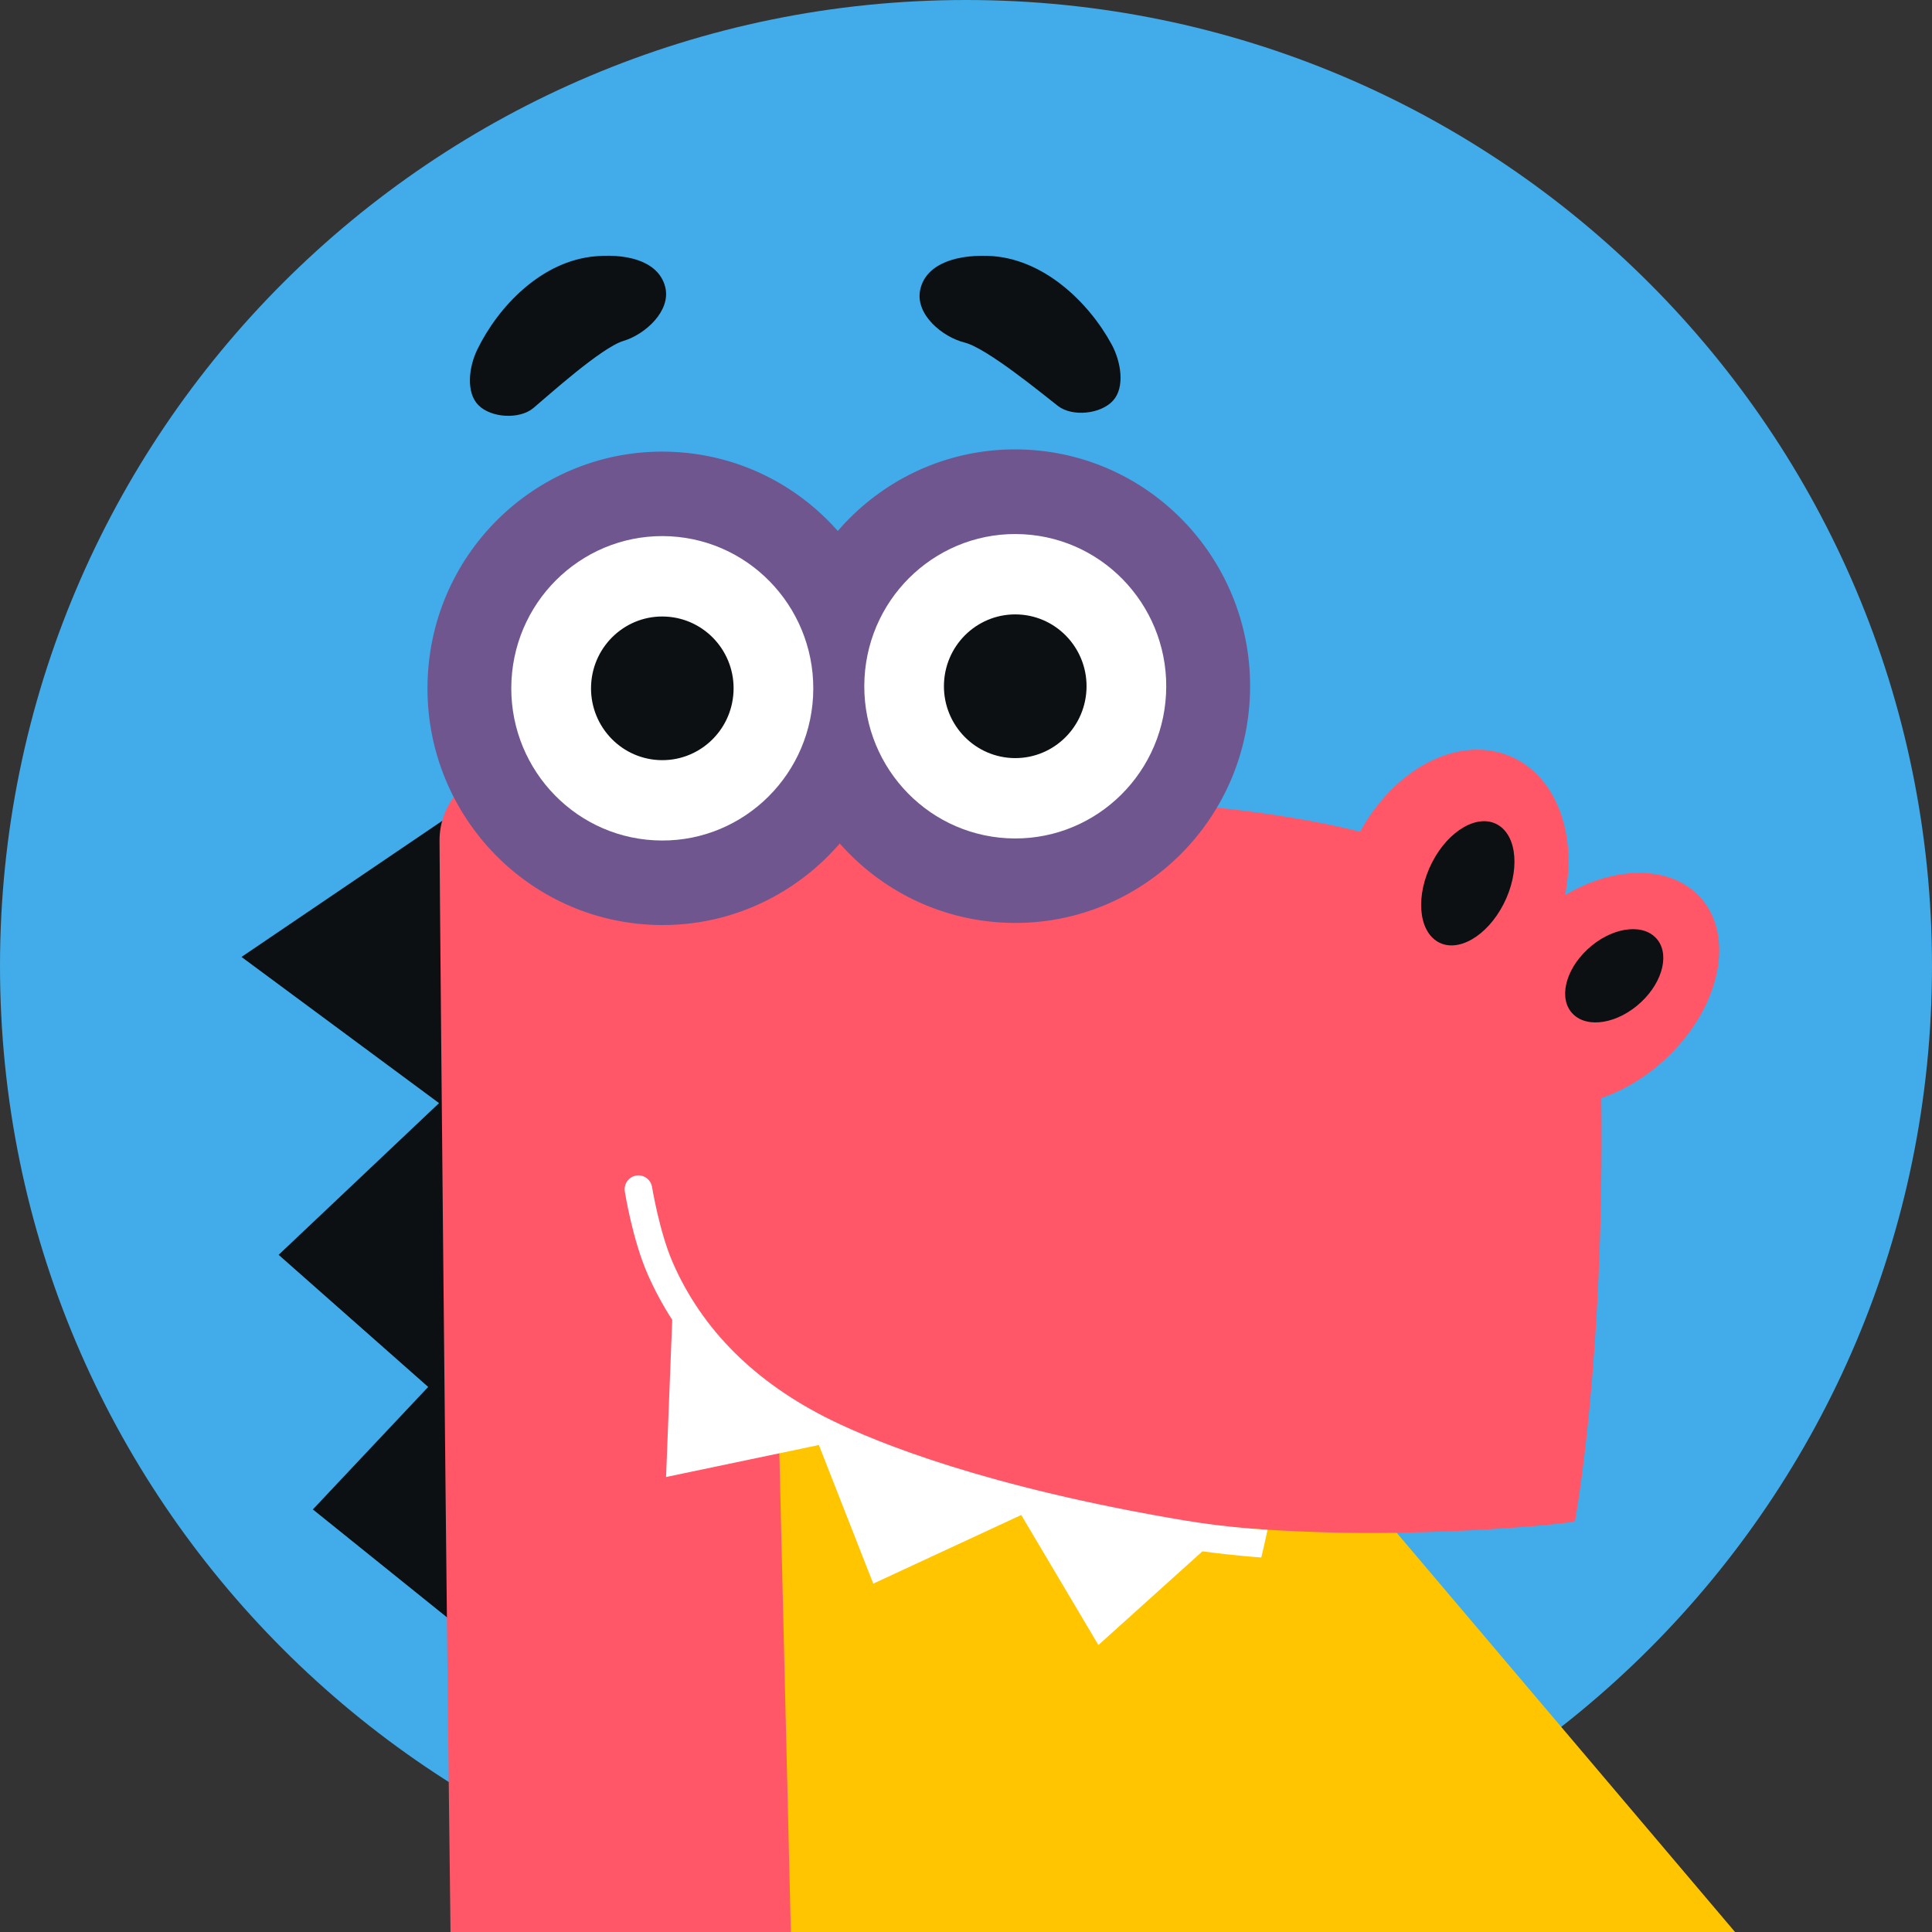 <svg xmlns="http://www.w3.org/2000/svg" version="1.1" xmlns:xlink="http://www.w3.org/1999/xlink" xmlns:svgjs="http://svgjs.com/svgjs" width="32" height="32"><rect width="100%" height="100%" fill="#333333" stroke="none"/><svg width="32" height="32" viewBox="0 0 32 32" fill="none" xmlns="http://www.w3.org/2000/svg">
<path fill-rule="evenodd" clip-rule="evenodd" d="M16 32C24.837 32 32 24.837 32 16C32 7.163 24.837 0 16 0C7.163 0 0 7.163 0 16C0 24.837 7.163 32 16 32Z" fill="#42ABE9"></path>
<mask id="SvgjsMask1002" style="mask-type:luminance" maskUnits="userSpaceOnUse" x="0" y="0" width="32" height="32">
<path fill-rule="evenodd" clip-rule="evenodd" d="M16 32C24.837 32 32 24.837 32 16C32 7.163 24.837 0 16 0C7.163 0 0 7.163 0 16C0 24.837 7.163 32 16 32Z" fill="white"></path>
</mask>
<g mask="url(#mask0_2517_5724)">
<path fill-rule="evenodd" clip-rule="evenodd" d="M4 15.85L7.272 18.271L4.615 20.784L7.092 22.972L5.182 25.001L7.624 26.966L7.516 13.466L4 15.85Z" fill="#0D1013"></path>
<mask id="SvgjsMask1001" style="mask-type:luminance" maskUnits="userSpaceOnUse" x="7" y="12" width="33" height="34">
<path fill-rule="evenodd" clip-rule="evenodd" d="M7.28 13.922C7.28 14.579 7.464 34.764 7.532 36.103C7.601 37.443 7.534 45.11 13.471 45.618C19.406 46.126 39.164 45.609 39.164 45.609C39.164 45.609 40.006 45.618 39.724 45.202C39.472 44.831 22.335 39.983 22.335 39.983C22.335 39.983 21.74 36.426 18.697 35.503L20.995 25.337L7.784 12.927C7.784 12.927 7.28 13.264 7.28 13.922Z" fill="white"></path>
</mask>
<g mask="url(#mask1_2517_5724)">
<path fill-rule="evenodd" clip-rule="evenodd" d="M7.784 12.927C7.784 12.927 7.28 13.264 7.28 13.922C7.28 14.579 7.464 34.764 7.532 36.103C7.601 37.443 7.535 45.11 13.471 45.618C19.406 46.126 39.164 45.609 39.164 45.609C39.164 45.609 40.059 45.633 39.724 45.202C39.449 44.849 22.335 39.983 22.335 39.983C22.335 39.983 21.74 36.426 18.697 35.503L20.962 25.48L7.784 12.927Z" fill="#FF5767"></path>
</g>
<mask id="SvgjsMask1000" style="mask-type:luminance" maskUnits="userSpaceOnUse" x="12" y="23" width="27" height="22">
<path fill-rule="evenodd" clip-rule="evenodd" d="M38.68 44.796C34.923 43.545 22.334 39.983 22.334 39.983C22.334 39.983 21.739 36.426 18.697 35.503L20.995 25.337L18.623 23.109L12.887 23.109V44.796H38.68Z" fill="white"></path>
</mask>
<g mask="url(#mask2_2517_5724)">
<path fill-rule="evenodd" clip-rule="evenodd" d="M12.887 23.109C12.887 23.34 13.268 38.951 13.268 38.951C13.268 38.951 13.175 43.067 16.876 43.18C20.833 43.3 34.011 44.939 39.274 44.786L35.842 40.383L22.651 24.818L12.887 23.109Z" fill="#FFC500"></path>
</g>
<path fill-rule="evenodd" clip-rule="evenodd" d="M21.819 25.376C23.776 25.445 25.925 25.25 26.086 25.196C26.087 25.195 26.577 22.594 26.523 18.169C26.469 13.748 21.985 13.274 15.536 13.132C13.069 13.077 7.518 12.919 7.518 12.919C7.518 12.919 8.214 16.418 9.518 19.73C11.586 24.981 20.242 25.32 21.819 25.376Z" fill="#FF5767"></path>
<path fill-rule="evenodd" clip-rule="evenodd" d="M24.91 12.487C25.86 12.799 26.25 14.07 25.78 15.325C25.31 16.581 24.158 17.345 23.207 17.033C22.257 16.72 21.867 15.45 22.337 14.194C22.807 12.939 23.959 12.175 24.91 12.487Z" fill="#FF5767"></path>
<path fill-rule="evenodd" clip-rule="evenodd" d="M24.808 13.661C25.135 13.851 25.178 14.439 24.904 14.974C24.63 15.509 24.142 15.789 23.816 15.6C23.488 15.41 23.445 14.822 23.719 14.286C23.993 13.751 24.481 13.471 24.808 13.661Z" fill="#0D1013"></path>
<path fill-rule="evenodd" clip-rule="evenodd" d="M28.03 14.739C28.723 15.292 28.594 16.477 27.741 17.386C26.889 18.295 25.636 18.583 24.943 18.029C24.25 17.476 24.379 16.291 25.231 15.383C26.084 14.474 27.337 14.186 28.03 14.739Z" fill="#FF5767"></path>
<path fill-rule="evenodd" clip-rule="evenodd" d="M27.179 16.601C26.802 16.952 26.299 17.04 26.055 16.797C25.81 16.555 25.918 16.073 26.295 15.723C26.672 15.372 27.175 15.284 27.419 15.527C27.663 15.769 27.555 16.25 27.179 16.601Z" fill="#0D1013"></path>
<path fill-rule="evenodd" clip-rule="evenodd" d="M9.871 4.244C10.476 4.195 10.927 4.369 11.02 4.761C11.112 5.152 10.687 5.539 10.325 5.647C9.962 5.755 9.067 6.563 8.836 6.757C8.606 6.951 8.136 6.923 7.925 6.712C7.715 6.501 7.764 6.08 7.905 5.791C8.249 5.081 8.97 4.316 9.871 4.244Z" fill="#0D1013"></path>
<path fill-rule="evenodd" clip-rule="evenodd" d="M16.367 4.238C15.758 4.217 15.313 4.413 15.239 4.813C15.164 5.212 15.609 5.582 15.978 5.674C16.347 5.766 17.283 6.538 17.523 6.724C17.764 6.909 18.234 6.858 18.435 6.636C18.637 6.414 18.567 5.991 18.413 5.706C18.034 5.006 17.275 4.268 16.367 4.238Z" fill="#0D1013"></path>
<path fill-rule="evenodd" clip-rule="evenodd" d="M11.178 7.486C13.324 7.601 14.97 9.449 14.855 11.611C14.74 13.773 12.908 15.432 10.763 15.316C8.617 15.2 6.971 13.353 7.086 11.191C7.2 9.029 9.033 7.37 11.178 7.486Z" fill="#6F568E"></path>
<path fill-rule="evenodd" clip-rule="evenodd" d="M17.023 7.449C19.168 7.565 20.815 9.412 20.7 11.575C20.585 13.738 18.753 15.397 16.607 15.281C14.462 15.165 12.816 13.318 12.931 11.155C13.045 8.992 14.877 7.333 17.023 7.449Z" fill="#6F568E"></path>
<path fill-rule="evenodd" clip-rule="evenodd" d="M11.103 8.883C12.482 8.958 13.54 10.145 13.467 11.536C13.393 12.926 12.215 13.993 10.836 13.918C9.457 13.844 8.399 12.656 8.472 11.266C8.546 9.876 9.724 8.809 11.103 8.883Z" fill="white"></path>
<path fill-rule="evenodd" clip-rule="evenodd" d="M11.033 10.213C11.684 10.248 12.184 10.808 12.149 11.464C12.114 12.121 11.558 12.624 10.907 12.589C10.256 12.554 9.756 11.993 9.791 11.337C9.826 10.681 10.382 10.177 11.033 10.213Z" fill="#0D1013"></path>
<path fill-rule="evenodd" clip-rule="evenodd" d="M16.95 8.849C18.329 8.923 19.387 10.111 19.313 11.501C19.239 12.892 18.062 13.958 16.682 13.884C15.303 13.809 14.245 12.622 14.319 11.231C14.393 9.841 15.571 8.774 16.95 8.849Z" fill="white"></path>
<path fill-rule="evenodd" clip-rule="evenodd" d="M16.879 10.178C17.53 10.213 18.03 10.774 17.995 11.43C17.96 12.086 17.404 12.59 16.753 12.555C16.101 12.519 15.602 11.959 15.636 11.303C15.671 10.646 16.227 10.143 16.879 10.178Z" fill="#0D1013"></path>
<path fill-rule="evenodd" clip-rule="evenodd" d="M19.598 25.18C16.346 24.631 14.546 23.903 13.763 23.519C12.511 22.903 11.629 22.026 11.143 20.912C10.921 20.402 10.802 19.669 10.8 19.662C10.78 19.536 10.663 19.451 10.538 19.471C10.413 19.491 10.329 19.61 10.349 19.735C10.354 19.768 10.478 20.533 10.724 21.098C10.841 21.364 10.977 21.618 11.134 21.86L11.032 24.464L13.563 23.934L14.464 26.23L16.915 25.093L18.193 27.247L19.916 25.695C20.446 25.767 20.891 25.797 20.891 25.797C20.891 25.797 20.923 25.662 20.946 25.559C20.968 25.462 20.995 25.337 20.995 25.337C20.995 25.337 20.362 25.308 19.598 25.18Z" fill="white"></path>
</g>
</svg><style>@media (prefers-color-scheme: light) { :root { filter: none; } }
</style></svg>